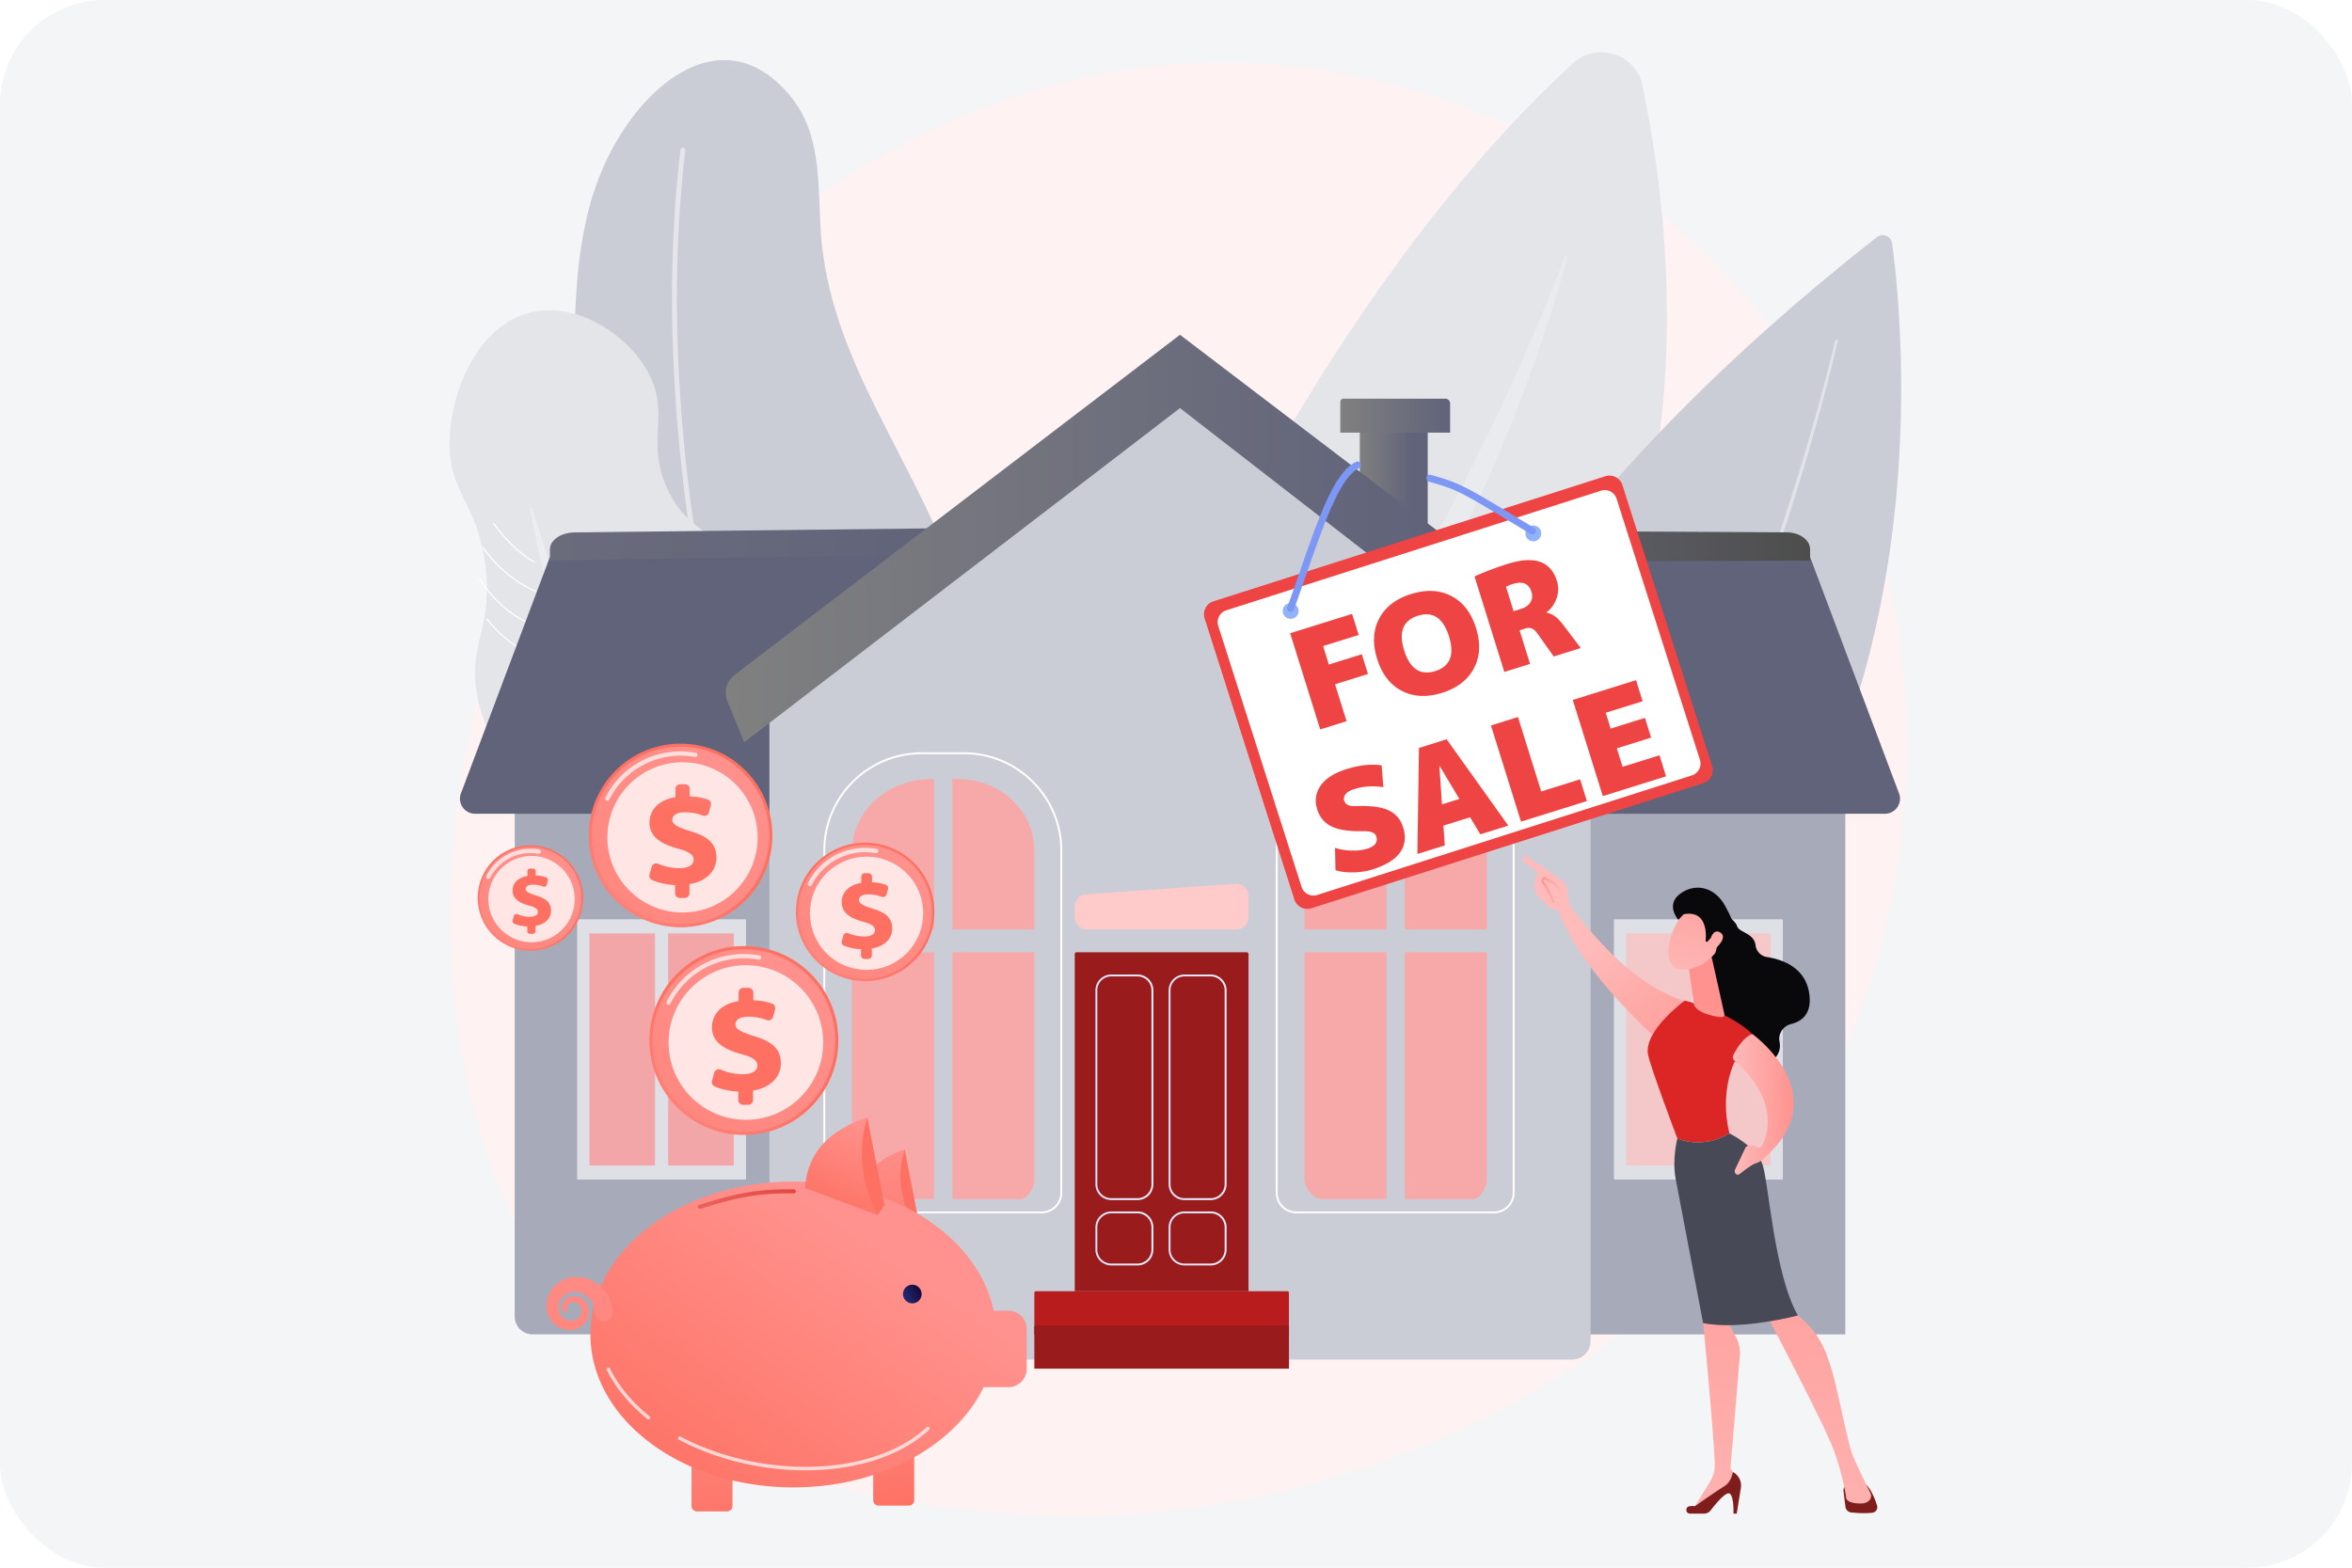 <svg xmlns="http://www.w3.org/2000/svg" width="450" height="300" fill="none"><rect width="450" height="300" fill="#F4F5F7" rx="20"/><path fill="#FEF2F2" d="M353.134 200.568c-28.221 65.643-102.714 93.837-161.085 89.03-15.936-1.313-48.001-3.954-73.038-27.512-48.082-45.251-40.677-139.831 5.354-195.515C130.29 59.4 171.319 11.355 235.254 12c46.81.471 79.666 26.785 83.661 30.063 5.047 4.14 16.178 13.982 26.211 29.594 23.572 36.685 25.646 87.889 8.008 128.91z"/><path fill="#E4E5E9" d="M196.597 191.706S234.69 72.94 301.011 12.049c4.458-4.093 11.955-1.726 13.205 4.188 8.34 39.541 21.421 158.434-117.619 175.469z"/><path fill="#fff" d="M209.678 184.958c-.327.263.049.755.411.538 13.339-8.023 65.557-48.584 89.785-136.259.078-.281-.352-.428-.455-.155-7.582 20.156-38.012 94.261-89.741 135.876z" opacity=".24"/><path fill="#CBCDD6" d="M362.005 46.562c2.871 21.152 14.554 144.921-99.62 176.747 0 0-28.667-79.502 96.719-177.929a1.802 1.802 0 0 1 2.901 1.182z"/><path fill="#fff" d="M351.607 65.318c-1.577 6.861-3.424 13.645-5.374 20.402a462.295 462.295 0 0 1-6.33 20.121 462.17 462.17 0 0 1-7.219 19.824l-.956 2.458-.993 2.444-.993 2.444c-.328.816-.664 1.628-1.013 2.435l-2.067 4.855-2.148 4.819c-.701 1.612-1.471 3.196-2.213 4.79-.743 1.595-1.486 3.19-2.278 4.761l-2.344 4.729-2.442 4.68-.612 1.17-.635 1.157-1.277 2.311-1.276 2.31c-.42.773-.883 1.522-1.324 2.285-.893 1.515-1.772 3.041-2.679 4.55l-2.801 4.479-.7 1.12-.733 1.1-1.466 2.201-1.468 2.201c-.489.733-1.02 1.436-1.528 2.155l-1.54 2.148-.771 1.074c-.256.358-.511.717-.786 1.061l-3.236 4.181c-4.414 5.497-9.137 10.754-14.251 15.628a.608.608 0 0 1-.837-.879h.006c5.084-4.802 9.793-10.004 14.2-15.444l3.235-4.142c.274-.341.53-.7.785-1.053l.77-1.064 1.541-2.129c.508-.713 1.04-1.411 1.529-2.138l1.469-2.18 1.47-2.18.733-1.091.701-1.113 2.801-4.448c.908-1.5 1.791-3.015 2.688-4.522.441-.757.905-1.5 1.328-2.271l1.281-2.301 1.282-2.301.638-1.15.613-1.164 2.454-4.655 2.357-4.702c.801-1.563 1.54-3.153 2.292-4.739.753-1.585 1.519-3.163 2.227-4.769l2.164-4.802 2.083-4.835c.352-.8.69-1.614 1.02-2.427l1.001-2.435 1-2.435.965-2.45a456.763 456.763 0 0 0 7.29-19.762 488.913 488.913 0 0 0 6.403-20.07c1.975-6.738 3.849-13.514 5.45-20.345a.258.258 0 0 1 .208-.208.254.254 0 0 1 .197.046.252.252 0 0 1 .103.175.24.24 0 0 1-.008.103l.014-.013z" opacity=".43"/><path fill="#CBCDD6" d="M185.926 123.614c-1.962-16.777-12.875-33.667-20.456-49.901-4.009-8.584-7.169-17.327-8.204-26.796-1.029-9.414.54-20.33-5.826-28.25-12.829-15.952-29.296-2.59-36.291 13.975-8.116 19.222-4.447 46.002-3.729 67.199.434 12.778-.492 26.26 1.35 38.899 3.051 20.937 11.478 33.747 23.766 40.593a30.404 30.404 0 0 0 36.093-4.862c8.706-8.526 16.464-23.793 13.297-50.857z"/><path fill="#fff" d="M163.282 209.903a.458.458 0 0 1-.33-.261c-3.73-8.05-12.765-30.433-20.267-57.525-5.503-19.883-9.46-39.423-11.748-58.073-2.862-23.322-3.116-45.313-.753-65.364a.459.459 0 0 1 .334-.41.466.466 0 0 1 .592.52c-2.354 19.973-2.101 41.886.75 65.127 2.282 18.602 6.224 38.094 11.717 57.931 7.486 27.034 16.499 49.367 20.22 57.398a.468.468 0 0 1-.263.633.46.46 0 0 1-.252.019v.005z" opacity=".5"/><path fill="#E4E5E9" d="M131.309 163.773c-15.757 5.669-39.687-15.507-40.417-34.139-.284-7.297 3.143-10.318 2.053-20.679C91.623 96.383 85.92 94.581 86 84.763c.072-8.636 4.602-21.498 14.459-24.66 9.204-2.954 19.555 3.683 23.61 11.268 4.262 7.971-.575 12.97 3.574 22.098 4.102 9.027 10.954 8.81 15.99 15.3 11.087 14.286 4.082 49.1-12.325 55.004z"/><path fill="#fff" d="M101.846 97.249c2.201 7.096 4.333 14.206 6.458 21.309l3.213 10.645 1.613 5.318c.548 1.77 1.1 3.536 1.635 5.31.535 1.774 1.101 3.537 1.66 5.302l.839 2.648c.27.886.562 1.764.846 2.645l1.712 5.284c.601 1.749 1.178 3.51 1.768 5.264 2.401 7.003 4.889 13.974 7.657 20.86l-.423.2a374.396 374.396 0 0 1-2.513-4.985c-.43-.828-.8-1.684-1.179-2.531l-1.146-2.548-.569-1.276a36.895 36.895 0 0 1-.549-1.283l-1.062-2.582c-.707-1.721-1.418-3.444-2.062-5.188-.643-1.745-1.325-3.478-1.966-5.225l-1.846-5.265c-.305-.878-.624-1.753-.911-2.637l-.86-2.655c-.574-1.768-1.163-3.533-1.709-5.31-2.256-7.087-4.249-14.251-6.123-21.443a358.124 358.124 0 0 1-2.648-10.829c-.818-3.626-1.619-7.255-2.285-10.917l.45-.111z" opacity=".3"/><path fill="#fff" d="M102.084 107.622c-4.43-2.581-7.74-7.383-7.773-7.436l.193-.132c.033.048 3.316 4.814 7.703 7.366l-.123.202zm.415 5.664c-6.489-2.762-10.17-8.391-10.204-8.447l.2-.127c.036.056 3.68 5.626 10.104 8.359l-.1.215zm1.048 6.962c-7.848-2.227-11.906-9.432-11.942-9.504l.205-.113c.039.072 4.05 7.194 11.805 9.393l-.068.224zm2.247 6.297c-7.703-1.023-12.719-8.023-12.768-8.093l.19-.135c.05.07 5.012 6.988 12.606 7.996l-.028.232zm1.683 5.698c-4.995-.313-9.905-4.161-9.95-4.202l.144-.183c.048.039 4.903 3.841 9.82 4.15l-.014.235zm1.537 6.755c-6.954-.5-10.232-3.594-10.264-3.625l.162-.168c.032.031 3.256 3.069 10.119 3.56l-.017.233zm3.01 8.122c-7.242.073-13.015-6.023-13.073-6.085l.171-.159c.056.061 5.762 6.082 12.899 6.01l.003.234zm1.794 8.107c-8.775.3-15.055-7.043-15.118-7.118l.18-.15c.061.073 6.271 7.329 14.931 7.035l.007.233zm3.336 8.627c-13.115-.913-19.773-9.669-19.84-9.758l.188-.139c.066.087 6.665 8.758 19.669 9.664l-.017.233zm3.045 10.034c-13.635.561-21.973-12.122-22.056-12.25l.2-.126c.082.127 8.351 12.699 21.85 12.142l.006.234zm3.325 9.173c-7.103.52-12.895-3.16-16.507-6.339-3.911-3.439-6.177-7.052-6.203-7.088l.201-.123c.089.143 9.057 14.306 22.492 13.317l.017.233z"/><path fill="#A7AAB9" d="M353.053 146.304h-56.544v109.05h56.544v-109.05z"/><path fill="#60637A" d="M360.626 155.728h-66.811l-12.227-49.14h64.728l16.937 45.019a2.894 2.894 0 0 1-.186 2.779 2.892 2.892 0 0 1-2.441 1.342z"/><path fill="url(#a)" d="m346.321 107.261-72.891.292-2.019-6.056 70.443.379c2.471 0 4.472 1.463 4.472 3.265l-.005 2.12z"/><g opacity=".89"><path fill="#fff" d="M340.992 175.923h-32.087a.112.112 0 0 0-.112.112v49.589c0 .062.05.112.112.112h32.087c.062 0 .112-.05.112-.112v-49.589a.112.112 0 0 0-.112-.112z" opacity=".71"/><path fill="#FECACA" d="M323.633 178.615h-12.422a.062.062 0 0 0-.062.062v44.304c0 .034.028.062.062.062h12.422a.062.062 0 0 0 .062-.062v-44.304a.062.062 0 0 0-.062-.062zm15.054 0h-12.421a.062.062 0 0 0-.062.062v44.304c0 .034.028.062.062.062h12.421a.063.063 0 0 0 .063-.062v-44.304a.063.063 0 0 0-.063-.062z"/></g><path fill="#A7AAB9" d="M101.903 255.354h53.123V146.307H98.478v105.624a3.427 3.427 0 0 0 2.115 3.163c.415.172.86.26 1.31.26z"/><path fill="#60637A" d="M90.905 155.728h66.81l23.85-52.212-76.356 3.072-16.936 45.019a2.902 2.902 0 0 0 2.632 4.121z"/><path fill="url(#b)" d="m105.209 107.261 77.365-1.219 6.057-5.047-78.603.883c-2.661 0-4.819 1.463-4.819 3.265v2.118z"/><g opacity=".89"><path fill="#fff" d="M110.538 225.736h32.087c.062 0 .112-.05.112-.112v-49.589a.112.112 0 0 0-.112-.112h-32.087a.112.112 0 0 0-.112.112v49.589c0 .062.051.112.112.112z" opacity=".71"/><path fill="#FCA5A5" d="M127.898 223.044h12.422a.062.062 0 0 0 .062-.062v-44.304a.062.062 0 0 0-.062-.062h-12.422a.062.062 0 0 0-.062.062v44.304c0 .034.028.062.062.062zm-15.053 0h12.421a.062.062 0 0 0 .062-.062v-44.304a.062.062 0 0 0-.062-.062h-12.421a.062.062 0 0 0-.062.062v44.304c0 .034.027.062.062.062z"/></g><path fill="#CBCDD6" d="M225.765 78.099s-76.658 57.873-78.558 57.873v120.234a3.967 3.967 0 0 0 3.967 3.966h149.633a3.515 3.515 0 0 0 3.516-3.515V135.972l-78.558-57.873z"/><path fill="#B91C1C" d="M198.214 247.091h48.078c.084 0 .165.033.225.092.059.06.092.141.092.225v7.946h-48.712v-7.946a.318.318 0 0 1 .317-.317z"/><path fill="#991B1B" d="M198.214 253.645h48.078c.084 0 .165.034.225.093.059.06.092.14.092.224v7.947h-48.712v-7.947a.317.317 0 0 1 .317-.317zm7.771-71.416h32.536a.355.355 0 0 1 .356.356v64.507h-33.248v-64.507a.355.355 0 0 1 .356-.356z"/><path fill="#FECACA" d="M236.53 177.863h-28.553a2.348 2.348 0 0 1-2.348-2.348v-2.05a2.346 2.346 0 0 1 2.185-2.342l28.553-1.984a2.362 2.362 0 0 1 1.765.625 2.355 2.355 0 0 1 .746 1.717v4.034a2.349 2.349 0 0 1-2.348 2.348z"/><path fill="#FCA5A5" d="M265.281 149.048h-.316c-8.211 0-15.401 5.815-15.401 14.026v14.789h15.717v-28.815zm-15.717 33.181v43.507c0 1.465 1.72 3.736 3.185 3.736h12.532v-47.243h-15.717zm20.008-33.181h-.801v28.813h15.717v-14.787c.002-8.211-6.704-14.026-14.916-14.026zm-.799 80.424h13.015c1.466 0 2.701-2.271 2.701-3.736v-43.507h-15.717l.001 47.243zm-90.058-80.424h-.316c-8.212 0-15.401 5.815-15.401 14.026v14.789h15.717v-28.815zm-15.717 33.181v43.507c0 1.465 1.72 3.736 3.184 3.736h12.533v-47.243h-15.717zm20.007-33.181h-.8v28.813h15.717v-14.787c.002-8.211-6.704-14.026-14.917-14.026zm-.798 80.424h13.015c1.465 0 2.701-2.271 2.701-3.736v-43.507h-15.717l.001 47.243z" opacity=".9"/><path fill="url(#c)" d="M217.636 229.654h-5.018a3.04 3.04 0 0 1-3.035-3.034v-37.097a3.04 3.04 0 0 1 3.035-3.036h5.018a3.039 3.039 0 0 1 3.035 3.036v37.097a3.037 3.037 0 0 1-3.035 3.034zm-5.018-42.802a2.67 2.67 0 0 0-2.671 2.671v37.097a2.675 2.675 0 0 0 2.671 2.67h5.018a2.677 2.677 0 0 0 2.671-2.67v-37.097a2.675 2.675 0 0 0-2.671-2.671h-5.018z"/><path fill="url(#d)" d="M231.639 229.654h-5.018a3.036 3.036 0 0 1-3.034-3.034v-37.097a3.041 3.041 0 0 1 3.034-3.036h5.018a3.039 3.039 0 0 1 3.035 3.036v37.097a3.037 3.037 0 0 1-3.035 3.034zm-5.018-42.802a2.675 2.675 0 0 0-2.67 2.671v37.097a2.672 2.672 0 0 0 2.67 2.67h5.018a2.677 2.677 0 0 0 2.671-2.67v-37.097a2.675 2.675 0 0 0-2.671-2.671h-5.018z"/><path fill="url(#e)" d="M217.636 242.161h-5.018a3.035 3.035 0 0 1-3.035-3.034v-4.267a3.038 3.038 0 0 1 3.035-3.035h5.018a3.038 3.038 0 0 1 3.035 3.035v4.267a3.036 3.036 0 0 1-3.035 3.034zm-5.018-9.971a2.675 2.675 0 0 0-2.671 2.67v4.267a2.672 2.672 0 0 0 2.671 2.67h5.018a2.675 2.675 0 0 0 2.671-2.67v-4.267a2.677 2.677 0 0 0-2.671-2.67h-5.018z"/><path fill="url(#f)" d="M231.639 242.161h-5.018a3.038 3.038 0 0 1-3.034-3.034v-4.267a3.04 3.04 0 0 1 3.034-3.035h5.018a3.038 3.038 0 0 1 3.035 3.035v4.267a3.038 3.038 0 0 1-3.035 3.034zm-5.018-9.971a2.672 2.672 0 0 0-2.67 2.67v4.267a2.67 2.67 0 0 0 2.67 2.67h5.018a2.675 2.675 0 0 0 2.671-2.67v-4.267a2.677 2.677 0 0 0-2.671-2.67h-5.018z"/><path fill="#fff" d="M285.85 232.19h-37.831a3.936 3.936 0 0 1-3.935-3.935V162.75c0-10.358 8.428-18.786 18.787-18.786h8.13c10.358 0 18.786 8.428 18.786 18.786v65.505a3.944 3.944 0 0 1-3.937 3.935zm-22.981-87.862c-10.158 0-18.422 8.264-18.422 18.422v65.505a3.573 3.573 0 0 0 3.57 3.57h37.833a3.574 3.574 0 0 0 3.57-3.57V162.75c0-10.158-8.264-18.422-18.421-18.422h-8.13zm-63.572 87.862h-37.83a3.938 3.938 0 0 1-3.935-3.935V162.75c0-10.358 8.428-18.786 18.786-18.786h8.13c10.359 0 18.787 8.428 18.787 18.786v65.505a3.94 3.94 0 0 1-3.938 3.935zm-22.979-87.862c-10.157 0-18.421 8.264-18.421 18.422v65.505a3.572 3.572 0 0 0 3.57 3.57h37.83a3.576 3.576 0 0 0 3.571-3.57V162.75c0-10.158-8.265-18.422-18.423-18.422h-8.127z"/><path fill="url(#g)" d="M273.162 79.362h-12.996v21.16h12.996v-21.16z"/><path fill="url(#h)" d="M257.049 76.293h19.467a.93.93 0 0 1 .929.928v5.57h-21.009v-5.889a.606.606 0 0 1 .379-.564.61.61 0 0 1 .234-.045z"/><path fill="url(#i)" d="m142.391 142.039 83.374-63.94 79.142 61.387c2.876 2.231 7.095.668 7.824-2.901l1.111-5.43-88.077-67.09-85.254 65.117a4.25 4.25 0 0 0-1.351 4.988l3.231 7.869z"/><path fill="#EF4444" d="m325.889 149.875-74.98 23.934a2.602 2.602 0 0 1-3.267-1.685l-17.169-53.787a2.599 2.599 0 0 1 1.686-3.265l74.985-23.937a2.602 2.602 0 0 1 3.266 1.685l17.17 53.787a2.611 2.611 0 0 1-.169 1.984 2.592 2.592 0 0 1-1.522 1.284z"/><path fill="#fff" d="m323.701 148.383-71.68 22.88a2.39 2.39 0 0 1-1.818-.152 2.39 2.39 0 0 1-1.177-1.393l-15.941-49.937a2.382 2.382 0 0 1 1.545-2.995l71.678-22.88a2.382 2.382 0 0 1 2.994 1.545l15.941 49.938a2.384 2.384 0 0 1-1.542 2.994z"/><path fill="#EF4444" d="m260.555 125.2 1.181 3.783-6.303 1.968 2.201 7.062-5.044 1.574-5.747-18.408 11.852-3.701 1.259 4.034-6.809 2.126 1.101 3.531 6.309-1.969zm3.331-6.838c1.178-2.223 3.213-3.786 6.102-4.688 2.89-.902 5.453-.776 7.689.38 2.233 1.158 3.807 3.199 4.721 6.124.914 2.924.78 5.498-.4 7.721-1.179 2.223-3.213 3.786-6.103 4.688-2.89.902-5.453.776-7.688-.38-2.234-1.158-3.808-3.199-4.721-6.124-.914-2.924-.781-5.498.4-7.721zm4.771 6.103c1.102 3.53 3.083 4.849 5.94 3.956 2.858-.892 3.736-3.104 2.635-6.635-1.103-3.53-3.083-4.849-5.941-3.956-2.858.892-3.736 3.105-2.634 6.64v-.005zm22.08-3.844 2.001 6.43-4.918 1.535-5.707-18.283a59.84 59.84 0 0 1 6.439-2.425c5.044-1.574 8.156-.47 9.337 3.312a5.163 5.163 0 0 1-.063 3.257 5.633 5.633 0 0 1-1.94 2.737l.015.051a4.271 4.271 0 0 1 1.601.701c.475.34.993.873 1.553 1.6l3.39 4.476-5.169 1.615-3.059-4.302c-.37-.533-.737-.88-1.101-1.04-.364-.16-.782-.168-1.253-.024l-1.126.36zm-1.142-3.657 1.387-.433c.857-.267 1.467-.692 1.829-1.276.362-.585.429-1.247.2-1.986-.5-1.597-1.674-2.107-3.523-1.529a6.982 6.982 0 0 0-1.347.558l1.454 4.666zm-24.919 33.685c-1.96-.31-3.815-.193-5.564.353-.79.247-1.343.573-1.659.975-.316.403-.404.832-.263 1.287.22.705.924 1.038 2.111 1 2.86-.117 4.981.148 6.365.795 1.384.647 2.315 1.736 2.791 3.266.577 1.85.377 3.457-.6 4.822-.977 1.366-2.751 2.45-5.322 3.254a12.988 12.988 0 0 1-3.637.541c-1.348.024-2.476-.117-3.384-.424l-.086-4.264c1.044.322 2.128.496 3.22.517 1.105.024 2.077-.095 2.918-.358 1.514-.472 2.1-1.255 1.758-2.347-.22-.706-1.063-1.043-2.529-1.009-2.675.06-4.689-.244-6.04-.91-1.352-.666-2.264-1.756-2.735-3.269-.519-1.668-.296-3.186.669-4.554.964-1.369 2.615-2.419 4.952-3.152 2.487-.777 4.722-1.013 6.703-.707l.332 4.184zm11.483 7.347.27 3.791-5.245 1.637.3-20.298 5.296-1.654 11.8 16.519-5.346 1.674-1.96-3.264-5.115 1.595zm-.273-4.066 3.328-1.039-3.765-6.303-.051.016.488 7.326zm14.541-16.718 4.449 14.249 7.439-2.323 1.301 4.161-12.606 3.937-5.748-18.408 5.165-1.616zm24.295.163 1.181 3.783-6.558 2.047 1.1 3.53 7.061-2.201 1.261 4.036-12.105 3.78-5.749-18.408 12.105-3.78 1.26 4.035-7.061 2.201.945 3.026 6.56-2.049z"/><path fill="#91B3FA" d="M247.998 117.992a1.514 1.514 0 1 0-2.14-2.142 1.514 1.514 0 0 0 2.14 2.142zm46.831-15.537a1.514 1.514 0 1 0-2.946-.697 1.514 1.514 0 0 0 2.946.697z"/><path fill="#7D97F4" d="M246.927 117.09a.665.665 0 0 1-.607-.388.676.676 0 0 1-.022-.513c.856-2.37 1.656-4.674 2.431-6.903 3.674-10.567 6.576-18.908 10.697-20.901a.672.672 0 0 1 .585 1.212c-3.618 1.745-6.581 10.266-10.011 20.131-.776 2.232-1.578 4.539-2.436 6.916a.675.675 0 0 1-.637.446zm46.268-14.806a.67.67 0 0 1-.348-.1l-1.371-.83c-12.317-7.453-12.552-7.595-18.096-9.194a.675.675 0 0 1-.132-1.23.674.674 0 0 1 .505-.064c5.717 1.649 6.194 1.938 18.42 9.336l1.372.831a.672.672 0 0 1-.35 1.248v.003z"/><path fill="#09090B" d="M329.33 174.598s2.573 1.252 3.046 2.689c.379 1.154 3.224 1.301 3.502 3.571a2.596 2.596 0 0 0 2.178 2.288c2.902.445 7.384 1.954 8.104 7.003.546 3.85-1.417 5.31-3.477 5.815-1.512.372-2.518 1.843-2.211 3.371.293 1.465-.145 3.158-2.683 4.502-5.688 3.001-11.369-7.11-11.369-7.11l-1.168-17.664 4.078-4.465z"/><path fill="url(#j)" d="M298.381 170.413s11.356 17.963 24.86 21.433c0 0-2.631 7.494-4.662 8.352 0 0-16.614-13.863-20.884-27.233l.686-2.552z"/><path fill="#7F1D1D" d="m352.71 285.305.368 3.025a1.248 1.248 0 0 0 1.1 1.094c.97.111 2.526.225 4.049.064a1.076 1.076 0 0 0 .941-.922 1.087 1.087 0 0 0-.04-.467c-.372-1.167-1.051-2.921-2.03-3.954h-3.357a1.04 1.04 0 0 0-.777.347 1.036 1.036 0 0 0-.254.813z"/><path fill="url(#k)" d="m326.42 249.859-.567 3.333s1.901 19.217 2.235 26.904a6.025 6.025 0 0 1-.891 3.423l-3.301 5.357 8.384-4.947.167-1.023-1.37-1.889 1.8-21.528a6.617 6.617 0 0 0-.752-3.654l-1.734-3.257-3.971-2.719z"/><path fill="#7F1D1D" d="M323.346 289.653h2.676a1.61 1.61 0 0 0 1.278-.627c.834-1.084 2.563-3.202 3.389-3.254 1.112-.074.969 3.881.969 3.881h.625l.789-4.914a2.909 2.909 0 0 0-1.527-3.041s-.254 1.88-1.632 2.713c-1.379.832-5.611 3.809-5.611 3.809a3.844 3.844 0 0 0-1.087.029c-.845.153-.727 1.404.131 1.404z"/><path fill="url(#l)" d="M337.903 251.442s11.115 21.083 12.882 25.897c1.767 4.813 2.385 8.829 2.409 9.21.037.594.776 1.163 2.813 1.163 1.052 0 1.567-.421 1.819-.829a1.192 1.192 0 0 0 .045-1.15c-.643-1.3-2.683-5.459-3.44-7.345-.9-2.252-2.842-12.456-3.906-16.007-1.065-3.55-2.268-7.397-6.903-10.942.001.003-3.182-3.113-5.719.003z"/><path fill="#DC2626" d="M330.883 216.897c-2.867-12.15 4.396-19.021 4.396-19.021-4.583-4.402-12.933-6.402-12.933-6.402s-7.968 5.824-7.023 10.384c.554 2.672 5.602 16.007 5.602 16.007s4.665 2.21 9.958-.968z"/><path fill="#474957" d="M337.239 222.911c-1.167-3.515-6.357-6.015-6.357-6.015-5.292 3.179-9.959.97-9.959.97s-1.046 4.002-.324 7.718c.722 3.717 5.254 27.612 5.254 27.612 7.14 1.447 18.122-1.455 18.122-1.455-4.548-8.08-5.569-25.315-6.736-28.83z"/><path fill="url(#m)" d="m327.553 183.447 2.331 10.47c.223.923-.617.772-1.549.596-1.527-.288-3.496-.881-4.153-2.069a1.118 1.118 0 0 1-.119-.394l-1.001-7.261a1.303 1.303 0 0 1 .764-1.371l1.932-.856a1.293 1.293 0 0 1 1.105.02 1.296 1.296 0 0 1 .69.865z"/><path fill="url(#n)" d="M335.279 197.881s16.269 11.64 2.081 23.871c0 0-.542.612-1.606.93-.537.16-2.127 1.363-2.932 1.99a.54.54 0 0 1-.437.107.55.55 0 0 1-.372-.252.754.754 0 0 1-.042-.724l2.014-4.258a1.554 1.554 0 0 1 2.018-.087.772.772 0 0 0 .95 0 .782.782 0 0 0 .213-.264c1.1-2.234 3.167-8.803-5.31-16.228a.923.923 0 0 1-.2-1.116c.592-1.15 1.954-3.422 3.623-3.969z"/><path fill="url(#o)" d="M323.089 173.902s-2.481 1.681-3.547 5.958c-1.067 4.278.666 5.812 2.443 5.718 1.777-.094 4.352-.643 6.583-3.712 2.231-3.068-2.226-10.016-5.479-7.964z"/><path fill="#09090B" d="M326.318 180.141s.909-6.13-4.18-5.193l-1.03 1.072s-2.491-2.801.267-4.926c2.757-2.125 6.581-1.578 8.703 2.283 2.122 3.86 2.885 6.574 1.111 8.973-1.774 2.399-3.109.341-3.109.341s.814-2.076.139-2.968c-.676-.891-1.546.519-1.546.519l-.355-.101z"/><path fill="url(#p)" d="M327.013 180.666s.449-3.155 2.06-2.253c1.61.901-.581 2.946-1.459 3.642l-.601-1.389z"/><path fill="url(#q)" d="M298.459 174.111c-.034.37 1.343.626 1.782-.953-.121-.686-.335-3.689-.861-4.156-2.801-2.484-7.794-5.28-7.794-5.28a1.021 1.021 0 0 0 .174 1.414l2.493 1.683c-.26.861-.64 1.623-.683 2.601a2.92 2.92 0 0 0 .737 2.038c.5.567 1.164 1.3 1.766 1.855 1.139 1.058 2.386.798 2.386.798z"/><path fill="url(#r)" d="m297.104 172.886.381-.156c-.05-.124-1.246-3.031-1.826-3.635-.219-.229-.325-.426-.316-.584a.433.433 0 0 1 .128-.258l2.018 1.08.891 1.395.348-.223-.95-1.485-2.363-1.264-.106.087c-.239.2-.362.4-.377.642-.017.282.123.575.43.9.435.45 1.405 2.685 1.742 3.501z"/><path fill="url(#s)" d="M174.532 233.803c-5.292-6.14-3.95-10.181-1.451-13.855l2.435 12.483-.984 1.372z"/><path fill="url(#t)" d="M174.531 233.803c-2.375-4.618-2.859-9.237-1.451-13.855-5.227 1.777-8.503 4.885-8.813 10.024l10.264 3.831z"/><path fill="url(#u)" d="M168.117 288.126h5.748c.578 0 1.047-.469 1.047-1.047v-10.543c0-.578-.469-1.047-1.047-1.047h-5.748c-.578 0-1.047.469-1.047 1.047v10.543c0 .578.469 1.047 1.047 1.047z"/><path fill="url(#v)" d="M133.354 289.233h5.748c.578 0 1.047-.469 1.047-1.048v-10.542c0-.579-.469-1.048-1.047-1.048h-5.748c-.578 0-1.047.469-1.047 1.048v10.542c0 .579.469 1.048 1.047 1.048z"/><path fill="url(#w)" d="M151.769 226.109c19.377 0 35.436 10.711 38.335 24.711h2.815a3.516 3.516 0 0 1 3.516 3.516v7.603a3.505 3.505 0 0 1-1.03 2.485 3.495 3.495 0 0 1-2.486 1.029h-4.712c-5.448 11.195-19.708 19.182-36.438 19.182-21.431 0-38.803-13.106-38.803-29.264s17.372-29.262 38.803-29.262z"/><path fill="url(#x)" d="M174.929 249.374a1.783 1.783 0 1 0-.819-3.47 1.783 1.783 0 0 0 .819 3.47z"/><path fill="url(#y)" d="M134.049 231.325c7.213-2.338 11.333-3.022 17.837-2.954a.388.388 0 0 0 .4-.373.382.382 0 0 0-.107-.284.4.4 0 0 0-.279-.122c-6.603-.068-10.798.623-18.09 2.983a.397.397 0 0 0-.27.368.39.39 0 0 0 .031.158v.009a.392.392 0 0 0 .478.215z"/><path fill="url(#z)" d="M167.896 232.51c-7.145-8.291-5.333-13.748-1.959-18.708l3.289 16.857-1.33 1.851z"/><path fill="url(#A)" d="M167.896 232.51c-3.207-6.236-3.86-12.472-1.959-18.708-7.058 2.401-11.486 6.596-11.905 13.537l13.864 5.171z"/><path fill="url(#B)" d="m117.241 250.943-.042-.355-.022-.193-.063-.339a37.787 37.787 0 0 0-.082-.392c-.03-.139-.075-.257-.117-.401a6.83 6.83 0 0 0-.896-1.836 6.987 6.987 0 0 0-4.68-2.97 9.955 9.955 0 0 0-.817-.076h-.739l-.042.005-.083.01-.168.019c-.059.008-.1.01-.194.028-.165.03-.33.063-.494.1a5.86 5.86 0 0 0-.865.3 5.625 5.625 0 0 0-1.545 1.001c-.46.422-.848.918-1.147 1.467a5.368 5.368 0 0 0-.67 2.709v.339l.006.046.011.092.023.19.051.271c.019.087.036.185.06.262l.074.234a4.63 4.63 0 0 0 .405.885c.081.14.179.269.269.4.384.508.871.929 1.43 1.234a4.423 4.423 0 0 0 2.212.541h.212l.044-.005.177-.021c.046 0 .151-.024.232-.039.081-.015.174-.034.252-.055.147-.042.293-.093.435-.151a3.592 3.592 0 0 0 2.135-2.556c.03-.131.051-.265.061-.4.006-.067.013-.133.016-.2v-.417l-.018-.153a3.41 3.41 0 0 0-.086-.416 2.911 2.911 0 0 0-.779-1.272 2.816 2.816 0 0 0-2.368-.765 2.3 2.3 0 0 0-1.934 2.371 1.836 1.836 0 0 0 .08.462.449.449 0 0 0 .8.104.45.45 0 0 0 .063-.322v-.017s0-.021-.011-.061a1.276 1.276 0 0 1 .163-.779c.104-.181.252-.335.429-.447.081-.049.167-.089.257-.12.087-.03.178-.05.269-.059.018 0 .071 0 .105-.005h.08c.058.007.117.006.176.017.119.018.237.05.35.094a1.589 1.589 0 0 1 .845.772 1.601 1.601 0 0 1 .142.473l.005.039v.056l.006.153v.09l-.009.115c0 .039-.014.077-.02.115a1.972 1.972 0 0 1-1.58 1.594c-.036.006-.064 0-.095.011a.774.774 0 0 1-.118.012l-.178.006h-.034l-.067-.006a2.512 2.512 0 0 1-1.967-1.167c-.04-.078-.09-.15-.124-.229a2.188 2.188 0 0 1-.172-.485l-.028-.124a1.863 1.863 0 0 0-.027-.2l-.007-.182v-.174c0-.017.005.1 0 .046l.012-.138a3.035 3.035 0 0 1 .516-1.518 3.21 3.21 0 0 1 .707-.755 2.94 2.94 0 0 1 .875-.458c.149-.051.301-.089.456-.115a1.78 1.78 0 0 0 .165-.031c.047-.006.095-.009.142-.009l.169-.005h.097l.124.01.245.019c.16.025.317.054.47.087a3.981 3.981 0 0 1 1.546.776c.373.306.686.679.921 1.1.181.316.312.658.388 1.014.013.07.038.147.042.2.004.053.009.1.015.143l.019.122c0 .071 0 .137.007.195l.013.357a1.75 1.75 0 0 0 3.497-.125 1.381 1.381 0 0 0-.013-.143z"/><path fill="#fff" d="M124.083 271.63a.336.336 0 0 1-.211-.075c-3.392-2.725-6.003-5.864-7.758-9.329a.332.332 0 0 1-.03-.265.335.335 0 0 1 .631-.035c1.712 3.379 4.262 6.444 7.578 9.104a.339.339 0 0 1 .115.17.342.342 0 0 1-.13.369.339.339 0 0 1-.195.061zm30.02 9.741c-8.434 0-17.18-2.108-24.2-5.859a.338.338 0 0 1-.163-.199c-.013-.042-.017-.087-.013-.131a.343.343 0 0 1 .122-.227.338.338 0 0 1 .246-.075.35.35 0 0 1 .126.039c7.303 3.901 16.489 5.997 25.227 5.761 9.093-.248 16.855-2.931 21.854-7.555a.324.324 0 0 1 .241-.089.329.329 0 0 1 .235.107.34.34 0 0 1-.019.476c-5.119 4.735-13.037 7.481-22.292 7.734a51.64 51.64 0 0 1-1.364.018z" opacity=".7"/><path fill="url(#C)" d="M105.297 181.19c5.16-2.107 7.635-7.998 5.528-13.159-2.107-5.16-7.998-7.635-13.158-5.528-5.16 2.107-7.636 7.998-5.529 13.158 2.107 5.161 7.998 7.636 13.159 5.529z"/><path fill="url(#D)" d="M108.384 178.743c3.81-3.81 3.81-9.987 0-13.797-3.81-3.81-9.988-3.81-13.798 0-3.81 3.81-3.81 9.987 0 13.797 3.81 3.81 9.988 3.81 13.798 0z"/><path fill="#fff" d="M93.439 168.201a.381.381 0 0 1-.184-.044.4.4 0 0 1-.205-.237.409.409 0 0 1 .023-.313 9.426 9.426 0 0 1 10.105-5.026.413.413 0 0 1 .313.474.41.41 0 0 1-.46.332 8.62 8.62 0 0 0-9.231 4.589.408.408 0 0 1-.361.225z" opacity=".7"/><path fill="#fff" d="M107.536 177.896a8.257 8.257 0 0 0 0-11.678 8.258 8.258 0 1 0 0 11.678z" opacity=".78"/><path fill="url(#E)" d="M100.887 178.196v-.901a7.307 7.307 0 0 1-2.52-.546.519.519 0 0 1-.288-.614l.228-.837a.518.518 0 0 1 .278-.333.536.536 0 0 1 .433-.01 6.068 6.068 0 0 0 2.327.491c.901 0 1.575-.307 1.575-.933 0-.566-.519-.9-1.774-1.238-1.788-.49-3.072-1.27-3.072-2.845 0-1.421 1.04-2.507 2.843-2.801v-.9a.523.523 0 0 1 .523-.523h.529a.525.525 0 0 1 .523.523v.807a6.657 6.657 0 0 1 2.001.358.524.524 0 0 1 .325.63l-.21.773a.518.518 0 0 1-.476.386.525.525 0 0 1-.214-.033 5.44 5.44 0 0 0-1.959-.356c-1.07 0-1.376.443-1.376.841 0 .489.642.826 2.034 1.254 1.987.6 2.813 1.421 2.813 2.901 0 1.361-1.009 2.583-2.966 2.889v1.006a.525.525 0 0 1-.524.523h-.528a.522.522 0 0 1-.525-.512z"/><path fill="url(#F)" d="M142.635 172.3c6.861-6.861 6.861-17.985 0-24.846-6.861-6.861-17.985-6.861-24.846 0-6.861 6.861-6.861 17.985 0 24.846 6.861 6.861 17.985 6.861 24.846 0z"/><path fill="url(#G)" d="M142.222 171.886c6.632-6.632 6.632-17.386 0-24.019-6.633-6.633-17.387-6.633-24.02 0-6.633 6.633-6.633 17.387 0 24.02 6.633 6.632 17.387 6.632 24.02-.001z"/><path fill="#fff" d="M116.207 153.23a.406.406 0 0 1-.31-.142.418.418 0 0 1-.098-.298.412.412 0 0 1 .043-.154 16.02 16.02 0 0 1 14.37-8.848c.973 0 1.944.087 2.901.261a.406.406 0 0 1 .265.17.417.417 0 0 1 .068.307.4.4 0 0 1-.169.265.41.41 0 0 1-.308.067 15.298 15.298 0 0 0-16.394 8.15.398.398 0 0 1-.152.163.402.402 0 0 1-.216.059z" opacity=".7"/><path fill="#fff" d="M140.746 170.411c5.614-5.614 5.614-14.716 0-20.33-5.614-5.614-14.715-5.614-20.329 0-5.614 5.614-5.614 14.716 0 20.33 5.614 5.614 14.715 5.614 20.329 0z" opacity=".78"/><path fill="url(#H)" d="M129.167 170.933v-1.564c-1.629-.065-3.242-.45-4.387-.951a.902.902 0 0 1-.501-1.069l.4-1.457a.913.913 0 0 1 1.238-.6c1.281.548 2.658.838 4.052.854 1.57 0 2.742-.533 2.742-1.624 0-.985-.9-1.571-3.087-2.156-3.115-.851-5.351-2.209-5.351-4.95 0-2.476 1.81-4.366 4.951-4.871v-1.564a.906.906 0 0 1 .562-.842.909.909 0 0 1 .349-.069h.919a.912.912 0 0 1 .912.911v1.401c1.508.061 2.607.318 3.478.625a.904.904 0 0 1 .566 1.094l-.365 1.348a.908.908 0 0 1-1.2.613 9.493 9.493 0 0 0-3.412-.619c-1.864 0-2.396.771-2.396 1.464 0 .851 1.119 1.437 3.541 2.183 3.459 1.037 4.897 2.475 4.897 5.057 0 2.368-1.757 4.502-5.163 5.03v1.75a.905.905 0 0 1-.267.644.91.91 0 0 1-.645.267h-.919a.909.909 0 0 1-.914-.905z"/><path fill="url(#I)" d="M155.112 211.9c7.059-7.06 7.059-18.506 0-25.566-7.06-7.06-18.507-7.06-25.566 0-7.06 7.06-7.06 18.506 0 25.566 7.059 7.06 18.506 7.06 25.566 0z"/><path fill="url(#J)" d="M154.687 211.475c6.825-6.825 6.825-17.891 0-24.716-6.825-6.825-17.891-6.825-24.716 0-6.825 6.825-6.825 17.891 0 24.716 6.825 6.825 17.891 6.825 24.716 0z"/><path fill="#fff" d="M127.917 192.267a.406.406 0 0 1-.31-.143.408.408 0 0 1-.055-.451 16.473 16.473 0 0 1 14.777-9.104c1.001 0 1.999.09 2.984.269a.41.41 0 0 1-.146.805 15.982 15.982 0 0 0-2.838-.254 15.661 15.661 0 0 0-14.046 8.648.41.41 0 0 1-.366.23z" opacity=".7"/><path fill="#fff" d="M153.168 209.958c5.777-5.776 5.777-15.142 0-20.919-5.776-5.777-15.142-5.777-20.919 0-5.777 5.777-5.777 15.143 0 20.919 5.777 5.777 15.143 5.777 20.919 0z" opacity=".78"/><path fill="url(#K)" d="M141.257 210.495v-1.609c-1.677-.067-3.336-.463-4.515-.978a.932.932 0 0 1-.514-1.101l.408-1.501a.944.944 0 0 1 .497-.596.945.945 0 0 1 .777-.018 10.89 10.89 0 0 0 4.169.879c1.616 0 2.822-.549 2.822-1.671 0-1.014-.932-1.616-3.178-2.219-3.201-.876-5.502-2.273-5.502-5.094 0-2.547 1.863-4.491 5.094-5.011v-1.61a.932.932 0 0 1 .579-.866.926.926 0 0 1 .36-.072h.945a.937.937 0 0 1 .937.938v1.444c1.553.063 2.682.329 3.58.644a.93.93 0 0 1 .582 1.126l-.375 1.386a.934.934 0 0 1-1.235.632 9.767 9.767 0 0 0-3.51-.637c-1.918 0-2.465.793-2.465 1.5 0 .877 1.15 1.48 3.642 2.246 3.561 1.069 5.04 2.548 5.04 5.203 0 2.437-1.808 4.628-5.314 5.176v1.801a.942.942 0 0 1-.274.663.932.932 0 0 1-.663.274h-.946a.938.938 0 0 1-.941-.929z"/><path fill="url(#L)" d="M178.599 176.623c1.172-7.221-3.732-14.025-10.953-15.197-7.221-1.172-14.024 3.732-15.197 10.953-1.172 7.221 3.732 14.024 10.953 15.197 7.221 1.172 14.025-3.732 15.197-10.953z"/><path fill="url(#M)" d="M174.577 183.545c5.001-5 5.001-13.108 0-18.109-5.001-5.001-13.109-5.001-18.11 0-5.001 5.001-5.001 13.109 0 18.109 5.001 5.001 13.109 5.001 18.11 0z"/><path fill="#fff" d="M154.962 169.582a.406.406 0 0 1-.31-.142.418.418 0 0 1-.098-.298.412.412 0 0 1 .043-.154 12.17 12.17 0 0 1 10.925-6.727 12.39 12.39 0 0 1 2.2.2.411.411 0 0 1 .147.721.41.41 0 0 1-.285.084 11.548 11.548 0 0 0-2.058-.185 11.368 11.368 0 0 0-10.194 6.276.399.399 0 0 1-.153.165.404.404 0 0 1-.217.06z" opacity=".7"/><path fill="#fff" d="M173.464 182.433c4.232-4.232 4.232-11.094 0-15.327-4.233-4.232-11.095-4.232-15.327 0-4.232 4.233-4.232 11.095 0 15.327 4.232 4.232 11.094 4.232 15.327 0z" opacity=".78"/><path fill="url(#N)" d="M164.736 182.828v-1.18c-1.228-.049-2.445-.339-3.308-.717a.68.68 0 0 1-.376-.805l.3-1.101a.695.695 0 0 1 .364-.437.696.696 0 0 1 .569-.013 7.984 7.984 0 0 0 3.055.643c1.184 0 2.066-.4 2.066-1.224 0-.743-.682-1.184-2.328-1.625-2.347-.642-4.032-1.666-4.032-3.733 0-1.866 1.364-3.291 3.732-3.672v-1.179a.7.7 0 0 1 .201-.486.693.693 0 0 1 .486-.201h.693a.687.687 0 0 1 .687.687v1.059a8.734 8.734 0 0 1 2.622.471.681.681 0 0 1 .428.824l-.276 1.017a.682.682 0 0 1-.348.429.687.687 0 0 1-.552.033 7.148 7.148 0 0 0-2.571-.466c-1.401 0-1.807.581-1.807 1.1 0 .643.844 1.084 2.669 1.646 2.609.782 3.693 1.866 3.693 3.813 0 1.785-1.325 3.39-3.894 3.792v1.32a.685.685 0 0 1-.686.686h-.693a.681.681 0 0 1-.639-.419.695.695 0 0 1-.055-.262z"/><defs><linearGradient id="a" x1="271.406" x2="346.321" y1="104.525" y2="104.525" gradientUnits="userSpaceOnUse"><stop stop-color="#6A6C7C"/><stop offset="1" stop-color="#4D4D4D"/></linearGradient><linearGradient id="b" x1="105.209" x2="188.631" y1="104.127" y2="104.127" gradientUnits="userSpaceOnUse"><stop stop-color="#6A6C7C"/><stop offset="1" stop-color="#60637A"/></linearGradient><linearGradient id="c" x1="209.583" x2="220.671" y1="208.071" y2="208.071" gradientUnits="userSpaceOnUse"><stop stop-color="#DAE3FE"/><stop offset="1" stop-color="#E9EFFD"/></linearGradient><linearGradient id="d" x1="223.587" x2="234.674" y1="208.071" y2="208.071" gradientUnits="userSpaceOnUse"><stop stop-color="#DAE3FE"/><stop offset="1" stop-color="#E9EFFD"/></linearGradient><linearGradient id="e" x1="209.583" x2="220.671" y1="236.993" y2="236.993" gradientUnits="userSpaceOnUse"><stop stop-color="#DAE3FE"/><stop offset="1" stop-color="#E9EFFD"/></linearGradient><linearGradient id="f" x1="223.587" x2="234.674" y1="236.993" y2="236.993" gradientUnits="userSpaceOnUse"><stop stop-color="#DAE3FE"/><stop offset="1" stop-color="#E9EFFD"/></linearGradient><linearGradient id="g" x1="260.166" x2="273.162" y1="89.943" y2="89.943" gradientUnits="userSpaceOnUse"><stop stop-color="gray"/><stop offset=".76" stop-color="#60637A"/></linearGradient><linearGradient id="h" x1="256.439" x2="277.445" y1="79.542" y2="79.542" gradientUnits="userSpaceOnUse"><stop stop-color="gray"/><stop offset="1" stop-color="#60637A"/></linearGradient><linearGradient id="i" x1="138.841" x2="313.842" y1="103.051" y2="103.051" gradientUnits="userSpaceOnUse"><stop stop-color="gray"/><stop offset=".76" stop-color="#60637A"/><stop offset="1" stop-color="#333"/></linearGradient><linearGradient id="j" x1="306.863" x2="327.402" y1="178.868" y2="207.256" gradientUnits="userSpaceOnUse"><stop stop-color="#FEBBBA"/><stop offset="1" stop-color="#FF928E"/></linearGradient><linearGradient id="k" x1="325.358" x2="334.67" y1="312.374" y2="203.537" gradientUnits="userSpaceOnUse"><stop stop-color="#FEBBBA"/><stop offset="1" stop-color="#FF928E"/></linearGradient><linearGradient id="l" x1="344.09" x2="353.405" y1="313.994" y2="205.128" gradientUnits="userSpaceOnUse"><stop stop-color="#FEBBBA"/><stop offset="1" stop-color="#FF928E"/></linearGradient><linearGradient id="m" x1="324.337" x2="326.087" y1="205.093" y2="192.296" gradientUnits="userSpaceOnUse"><stop stop-color="#FEBBBA"/><stop offset="1" stop-color="#FF928E"/></linearGradient><linearGradient id="n" x1="331.547" x2="343.167" y1="211.33" y2="211.33" gradientUnits="userSpaceOnUse"><stop stop-color="#FEBBBA"/><stop offset="1" stop-color="#FF928E"/></linearGradient><linearGradient id="o" x1="321.219" x2="330.915" y1="189.717" y2="160.106" gradientUnits="userSpaceOnUse"><stop stop-color="#FEBBBA"/><stop offset="1" stop-color="#FF928E"/></linearGradient><linearGradient id="p" x1="324.76" x2="334.456" y1="190.877" y2="161.266" gradientUnits="userSpaceOnUse"><stop stop-color="#FEBBBA"/><stop offset="1" stop-color="#FF928E"/></linearGradient><linearGradient id="q" x1="304.398" x2="324.936" y1="180.652" y2="209.04" gradientUnits="userSpaceOnUse"><stop stop-color="#FEBBBA"/><stop offset="1" stop-color="#FF928E"/></linearGradient><linearGradient id="r" x1="298.728" x2="294.931" y1="170.321" y2="170.321" gradientUnits="userSpaceOnUse"><stop stop-color="#FEBBBA"/><stop offset="1" stop-color="#FF928E"/></linearGradient><linearGradient id="s" x1="198.222" x2="188.464" y1="211.721" y2="217.778" gradientUnits="userSpaceOnUse"><stop stop-color="#FF928E"/><stop offset="1" stop-color="#FE7062"/></linearGradient><linearGradient id="t" x1="168.519" x2="170.268" y1="215.201" y2="248.416" gradientUnits="userSpaceOnUse"><stop stop-color="#FF928E"/><stop offset="1" stop-color="#FE7062"/></linearGradient><linearGradient id="u" x1="166.007" x2="172.453" y1="252.105" y2="290.511" gradientUnits="userSpaceOnUse"><stop stop-color="#FF928E"/><stop offset="1" stop-color="#FE7062"/></linearGradient><linearGradient id="v" x1="132.033" x2="138.479" y1="257.921" y2="296.328" gradientUnits="userSpaceOnUse"><stop stop-color="#FF928E"/><stop offset="1" stop-color="#FE7062"/></linearGradient><linearGradient id="w" x1="166.969" x2="129.73" y1="237.874" y2="291.713" gradientUnits="userSpaceOnUse"><stop stop-color="#FF928E"/><stop offset="1" stop-color="#FE7062"/></linearGradient><linearGradient id="x" x1="171.591" x2="177.111" y1="248.01" y2="245.165" gradientUnits="userSpaceOnUse"><stop stop-color="#2B3582"/><stop offset=".65" stop-color="#150E42"/></linearGradient><linearGradient id="y" x1="153.836" x2="134.954" y1="228.504" y2="229.637" gradientUnits="userSpaceOnUse"><stop stop-color="#E1473D"/><stop offset="1" stop-color="#E9605A"/></linearGradient><linearGradient id="z" x1="187.935" x2="179.018" y1="200.55" y2="210.141" gradientUnits="userSpaceOnUse"><stop stop-color="#FF928E"/><stop offset="1" stop-color="#FE7062"/></linearGradient><linearGradient id="A" x1="166.974" x2="159.234" y1="215.161" y2="232.659" gradientUnits="userSpaceOnUse"><stop stop-color="#FF928E"/><stop offset="1" stop-color="#FE7062"/></linearGradient><linearGradient id="B" x1="112.859" x2="106.041" y1="218.101" y2="331.558" gradientUnits="userSpaceOnUse"><stop stop-color="#FF928E"/><stop offset="1" stop-color="#FE7062"/></linearGradient><linearGradient id="C" x1="87.675" x2="101.212" y1="187.875" y2="172.163" gradientUnits="userSpaceOnUse"><stop stop-color="#FF928E"/><stop offset="1" stop-color="#FE7062"/></linearGradient><linearGradient id="D" x1="108.861" x2="68.832" y1="160.702" y2="221.175" gradientUnits="userSpaceOnUse"><stop stop-color="#FF928E"/><stop offset="1" stop-color="#FE7062"/></linearGradient><linearGradient id="E" x1="115.871" x2="110.487" y1="154.72" y2="161.45" gradientUnits="userSpaceOnUse"><stop stop-color="#FF928E"/><stop offset="1" stop-color="#FE7062"/></linearGradient><linearGradient id="F" x1="106.171" x2="129.737" y1="187.781" y2="160.43" gradientUnits="userSpaceOnUse"><stop stop-color="#FF928E"/><stop offset="1" stop-color="#FE7062"/></linearGradient><linearGradient id="G" x1="143.052" x2="73.369" y1="140.479" y2="245.75" gradientUnits="userSpaceOnUse"><stop stop-color="#FF928E"/><stop offset="1" stop-color="#FE7062"/></linearGradient><linearGradient id="H" x1="139.171" x2="132.105" y1="136.505" y2="156.694" gradientUnits="userSpaceOnUse"><stop stop-color="#FF928E"/><stop offset="1" stop-color="#FE7062"/></linearGradient><linearGradient id="I" x1="117.59" x2="141.839" y1="227.832" y2="199.686" gradientUnits="userSpaceOnUse"><stop stop-color="#FF928E"/><stop offset="1" stop-color="#FE7062"/></linearGradient><linearGradient id="J" x1="155.541" x2="83.838" y1="179.158" y2="287.481" gradientUnits="userSpaceOnUse"><stop stop-color="#FF928E"/><stop offset="1" stop-color="#FE7062"/></linearGradient><linearGradient id="K" x1="164.13" x2="151.006" y1="166.151" y2="187.014" gradientUnits="userSpaceOnUse"><stop stop-color="#FF928E"/><stop offset="1" stop-color="#FE7062"/></linearGradient><linearGradient id="L" x1="147.408" x2="165.174" y1="195.534" y2="174.912" gradientUnits="userSpaceOnUse"><stop stop-color="#FF928E"/><stop offset="1" stop-color="#FE7062"/></linearGradient><linearGradient id="M" x1="175.202" x2="122.665" y1="159.867" y2="239.234" gradientUnits="userSpaceOnUse"><stop stop-color="#FF928E"/><stop offset="1" stop-color="#FE7062"/></linearGradient><linearGradient id="N" x1="184.157" x2="172.716" y1="146.133" y2="164.304" gradientUnits="userSpaceOnUse"><stop stop-color="#FF928E"/><stop offset="1" stop-color="#FE7062"/></linearGradient></defs></svg>